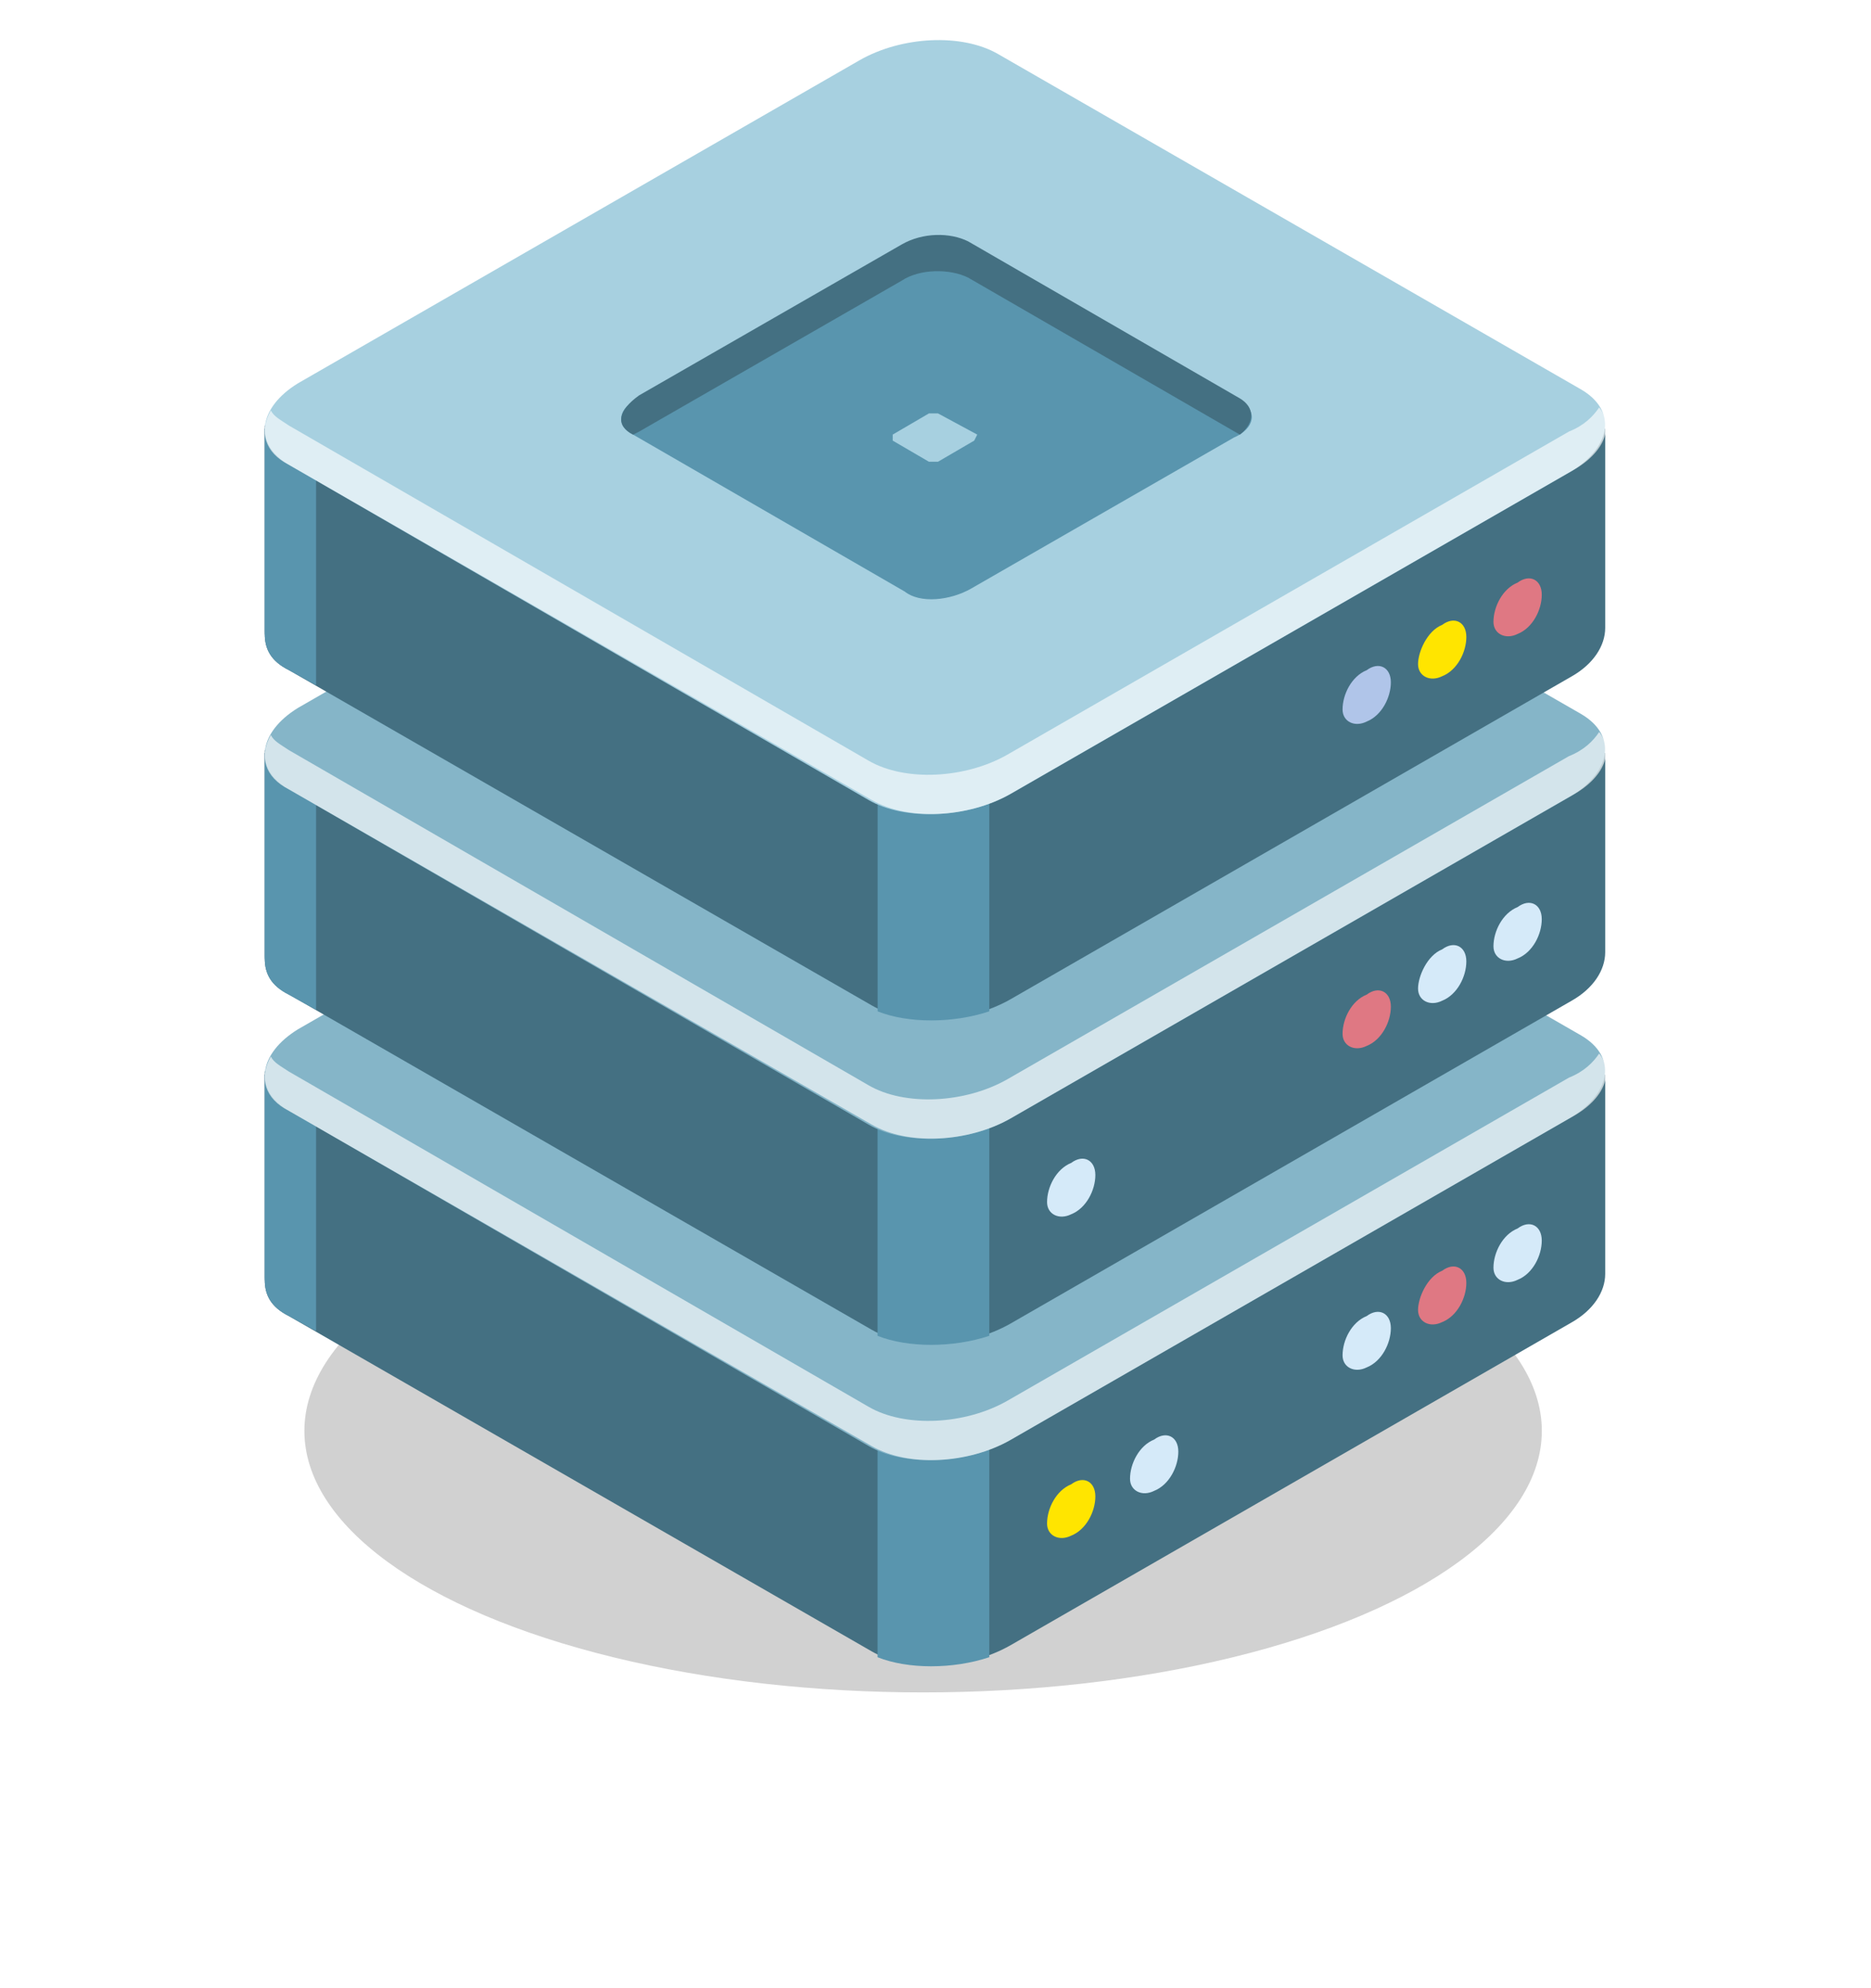 <svg width="32" height="34" viewBox="0 0 32 34" fill="none" xmlns="http://www.w3.org/2000/svg">
<g opacity="0.18" filter="url(#filter0_f_1_762)">
<ellipse cx="15.788" cy="24.47" rx="10.582" ry="4.472" fill="black"/>
</g>
<path d="M15.991 16.566C15.526 16.566 15.062 16.67 14.7 16.876L12.222 18.322H4.528V21.833C4.528 22.091 4.632 22.298 4.941 22.453L14.907 28.184C15.217 28.339 15.578 28.442 15.991 28.442V16.566Z" fill="#447082"/>
<path d="M27.454 21.785V18.377H19.76L17.075 16.828C16.456 16.466 15.423 16.518 14.7 16.931L12.222 18.377H4.528V21.888C4.528 22.146 4.632 22.352 4.941 22.507L14.907 28.239C15.526 28.6 16.559 28.549 17.282 28.136L26.886 22.611C27.247 22.404 27.454 22.094 27.454 21.785Z" fill="#447082"/>
<path d="M15.009 28.34C15.526 28.547 16.3 28.547 16.92 28.34V24.312H15.009V28.34Z" fill="#5995AE"/>
<path d="M5.406 18.375H4.528V21.886C4.528 22.144 4.632 22.351 4.941 22.506L5.406 22.764V18.375Z" fill="#5995AE"/>
<path d="M14.855 24.728L4.941 18.996C4.321 18.635 4.425 18.015 5.096 17.602L14.7 12.077C15.423 11.664 16.455 11.613 17.075 11.974L27.04 17.706C27.66 18.067 27.557 18.686 26.885 19.1L17.282 24.624C16.559 25.038 15.474 25.089 14.855 24.728Z" fill="#85B5C8"/>
<path d="M15.475 21.164L10.827 18.479C10.518 18.324 10.569 18.014 10.931 17.859L15.423 15.277C15.733 15.071 16.249 15.071 16.559 15.226L21.206 17.911C21.516 18.066 21.464 18.375 21.103 18.53L16.61 21.112C16.249 21.318 15.733 21.37 15.475 21.164Z" fill="#5995AE"/>
<path d="M26.834 18.429L17.23 23.954C16.507 24.367 15.475 24.418 14.855 24.057L4.941 18.325C4.786 18.222 4.683 18.171 4.632 18.067C4.425 18.429 4.528 18.79 4.941 18.997L14.907 24.728C15.526 25.09 16.559 25.038 17.282 24.625L26.886 19.1C27.454 18.79 27.609 18.325 27.351 18.016C27.247 18.171 27.092 18.325 26.834 18.429Z" fill="white" fill-opacity="0.64"/>
<path d="M15.887 18.945L15.268 18.584V18.48L15.887 18.119H16.042L16.714 18.48L16.662 18.584L16.042 18.945H15.887Z" fill="#D5EAF9"/>
<path d="M10.827 18.48L10.931 18.428L15.423 15.846C15.733 15.64 16.249 15.64 16.559 15.794L21.206 18.48C21.464 18.273 21.464 18.015 21.206 17.86L16.559 15.175C16.249 15.02 15.784 15.02 15.423 15.226L10.931 17.808C10.569 18.066 10.518 18.325 10.827 18.48Z" fill="#447082"/>
<path d="M23.788 22.713C23.788 22.971 23.633 23.281 23.375 23.384C23.168 23.487 22.962 23.384 22.962 23.178C22.962 22.919 23.116 22.61 23.375 22.506C23.581 22.352 23.788 22.455 23.788 22.713Z" fill="#D5EAF9"/>
<path d="M18.734 25.59C18.734 25.848 18.579 26.158 18.321 26.261C18.114 26.364 17.908 26.261 17.908 26.055C17.908 25.796 18.063 25.487 18.321 25.383C18.528 25.228 18.734 25.332 18.734 25.59Z" fill="#FFE500"/>
<path d="M20.153 24.824C20.153 25.082 19.998 25.392 19.74 25.495C19.533 25.599 19.327 25.495 19.327 25.289C19.327 25.031 19.482 24.721 19.74 24.618C19.946 24.463 20.153 24.566 20.153 24.824Z" fill="#D5EAF9"/>
<path d="M25.079 21.938C25.079 22.196 24.924 22.506 24.666 22.609C24.459 22.712 24.253 22.609 24.253 22.402C24.253 22.196 24.407 21.834 24.666 21.731C24.872 21.576 25.079 21.679 25.079 21.938Z" fill="#DF7883"/>
<path d="M26.369 21.215C26.369 21.473 26.215 21.783 25.956 21.886C25.75 21.989 25.543 21.886 25.543 21.68C25.543 21.421 25.698 21.112 25.956 21.008C26.163 20.853 26.369 20.957 26.369 21.215Z" fill="#D5EAF9"/>
<path d="M15.991 11.074C15.526 11.074 15.062 11.178 14.7 11.384L12.222 12.83H4.528V16.341C4.528 16.599 4.632 16.806 4.941 16.96L14.907 22.692C15.217 22.847 15.578 22.95 15.991 22.95V11.074Z" fill="#447082"/>
<path d="M27.454 16.284V12.877H19.76L17.075 11.328C16.456 10.966 15.423 11.018 14.7 11.431L12.222 12.877H4.528V16.388C4.528 16.646 4.632 16.852 4.941 17.007L14.907 22.739C15.526 23.1 16.559 23.048 17.282 22.635L26.886 17.11C27.247 16.904 27.454 16.594 27.454 16.284Z" fill="#447082"/>
<path d="M15.009 22.844C15.526 23.05 16.3 23.05 16.92 22.844V18.816H15.009V22.844Z" fill="#5995AE"/>
<path d="M5.406 12.881H4.528V16.392C4.528 16.65 4.632 16.857 4.941 17.012L5.406 17.27V12.881Z" fill="#5995AE"/>
<path d="M14.855 19.232L4.941 13.5C4.321 13.139 4.425 12.519 5.096 12.106L14.7 6.581C15.423 6.168 16.455 6.117 17.075 6.478L27.04 12.209C27.66 12.571 27.557 13.19 26.885 13.604L17.282 19.128C16.559 19.541 15.474 19.593 14.855 19.232Z" fill="#85B5C8"/>
<path d="M15.475 15.668L10.827 12.983C10.518 12.828 10.569 12.518 10.931 12.363L15.423 9.781C15.733 9.575 16.249 9.575 16.559 9.73L21.206 12.415C21.516 12.569 21.464 12.879 21.103 13.034L16.61 15.616C16.249 15.822 15.733 15.874 15.475 15.668Z" fill="#5995AE"/>
<path d="M26.834 12.931L17.23 18.456C16.507 18.869 15.475 18.92 14.855 18.559L4.941 12.828C4.786 12.724 4.683 12.673 4.632 12.569C4.425 12.931 4.528 13.292 4.941 13.499L14.907 19.23C15.526 19.592 16.559 19.54 17.282 19.127L26.886 13.602C27.454 13.292 27.609 12.828 27.351 12.518C27.247 12.673 27.092 12.828 26.834 12.931Z" fill="white" fill-opacity="0.64"/>
<path d="M15.887 13.447L15.268 13.086V12.982L15.887 12.621H16.042L16.714 12.982L16.662 13.086L16.042 13.447H15.887Z" fill="#D5EAF9"/>
<path d="M10.827 12.983L10.931 12.932L15.423 10.35C15.733 10.143 16.249 10.143 16.559 10.298L21.206 12.983C21.464 12.777 21.464 12.519 21.206 12.364L16.559 9.679C16.249 9.524 15.784 9.524 15.423 9.73L10.931 12.312C10.569 12.57 10.518 12.829 10.827 12.983Z" fill="#447082"/>
<path d="M23.788 17.215C23.788 17.473 23.633 17.783 23.375 17.886C23.168 17.989 22.962 17.886 22.962 17.68C22.962 17.422 23.116 17.112 23.375 17.009C23.581 16.854 23.788 16.957 23.788 17.215Z" fill="#DF7883"/>
<path d="M18.734 20.094C18.734 20.352 18.579 20.662 18.321 20.765C18.114 20.868 17.908 20.765 17.908 20.558C17.908 20.3 18.063 19.991 18.321 19.887C18.528 19.732 18.734 19.836 18.734 20.094Z" fill="#D5EAF9"/>
<path d="M25.079 16.441C25.079 16.7 24.924 17.009 24.666 17.113C24.459 17.216 24.253 17.113 24.253 16.906C24.253 16.7 24.407 16.338 24.666 16.235C24.872 16.08 25.079 16.183 25.079 16.441Z" fill="#D5EAF9"/>
<path d="M26.369 15.719C26.369 15.977 26.215 16.287 25.956 16.39C25.75 16.493 25.543 16.39 25.543 16.183C25.543 15.925 25.698 15.616 25.956 15.512C26.163 15.357 26.369 15.461 26.369 15.719Z" fill="#D5EAF9"/>
<path d="M15.991 5.523C15.526 5.523 15.062 5.627 14.7 5.833L12.222 7.279H4.528V10.79C4.528 11.048 4.632 11.255 4.941 11.41L14.907 17.141C15.217 17.296 15.578 17.399 15.991 17.399V5.523Z" fill="#447082"/>
<path d="M27.454 10.738V7.33H19.76L17.075 5.781C16.456 5.419 15.423 5.471 14.7 5.884L12.222 7.33H4.528V10.841C4.528 11.099 4.632 11.306 4.941 11.46L14.907 17.192C15.526 17.553 16.559 17.502 17.282 17.089L26.886 11.564C27.247 11.357 27.454 11.047 27.454 10.738Z" fill="#447082"/>
<path d="M15.01 17.295C15.526 17.502 16.3 17.502 16.92 17.295V13.268H15.01V17.295Z" fill="#5995AE"/>
<path d="M5.406 7.33H4.528V10.841C4.528 11.099 4.632 11.306 4.941 11.461L5.406 11.719V7.33Z" fill="#5995AE"/>
<path d="M14.855 13.681L4.941 7.949C4.321 7.588 4.425 6.968 5.096 6.555L14.7 1.031C15.423 0.617 16.455 0.566 17.075 0.927L27.04 6.659C27.66 7.02 27.557 7.64 26.886 8.053L17.282 13.578C16.559 13.991 15.474 14.042 14.855 13.681Z" fill="#A7D0E0"/>
<path d="M15.475 10.117L10.828 7.432C10.518 7.277 10.569 6.967 10.931 6.812L15.423 4.23C15.733 4.024 16.249 4.024 16.559 4.179L21.206 6.864C21.516 7.019 21.464 7.328 21.103 7.483L16.61 10.065C16.249 10.272 15.733 10.323 15.475 10.117Z" fill="#5995AE"/>
<path d="M26.834 7.38L17.23 12.905C16.508 13.318 15.475 13.369 14.855 13.008L4.941 7.277C4.787 7.173 4.683 7.122 4.632 7.018C4.425 7.38 4.528 7.741 4.941 7.948L14.907 13.679C15.526 14.041 16.559 13.989 17.282 13.576L26.886 8.051C27.454 7.741 27.609 7.277 27.351 6.967C27.247 7.122 27.092 7.277 26.834 7.38Z" fill="white" fill-opacity="0.64"/>
<path d="M15.887 7.896L15.268 7.535V7.432L15.887 7.07H16.043L16.714 7.432L16.662 7.535L16.043 7.896H15.887Z" fill="#A7D0E0"/>
<path d="M10.828 7.433L10.931 7.381L15.423 4.799C15.733 4.593 16.249 4.593 16.559 4.748L21.206 7.433C21.464 7.226 21.464 6.968 21.206 6.813L16.559 4.128C16.249 3.973 15.784 3.973 15.423 4.18L10.931 6.761C10.569 7.019 10.518 7.278 10.828 7.433Z" fill="#447082"/>
<path d="M23.788 11.668C23.788 11.926 23.633 12.236 23.375 12.339C23.168 12.443 22.962 12.339 22.962 12.133C22.962 11.874 23.117 11.565 23.375 11.461C23.581 11.307 23.788 11.41 23.788 11.668Z" fill="#B0C5E9"/>
<path d="M25.079 10.893C25.079 11.151 24.924 11.461 24.666 11.564C24.459 11.667 24.253 11.564 24.253 11.357C24.253 11.151 24.407 10.789 24.666 10.686C24.872 10.531 25.079 10.634 25.079 10.893Z" fill="#FFE500"/>
<path d="M26.369 10.17C26.369 10.428 26.215 10.738 25.956 10.841C25.75 10.944 25.543 10.841 25.543 10.635C25.543 10.377 25.698 10.067 25.956 9.963C26.163 9.809 26.369 9.912 26.369 10.17Z" fill="#DF7883"/>
<defs>
<filter id="filter0_f_1_762" x="0.206" y="14.998" width="31.164" height="18.945" filterUnits="userSpaceOnUse" color-interpolation-filters="sRGB">
<feFlood flood-opacity="0" result="BackgroundImageFix"/>
<feBlend mode="normal" in="SourceGraphic" in2="BackgroundImageFix" result="shape"/>
<feGaussianBlur stdDeviation="2.5" result="effect1_foregroundBlur_1_762"/>
</filter>
</defs>
</svg>
